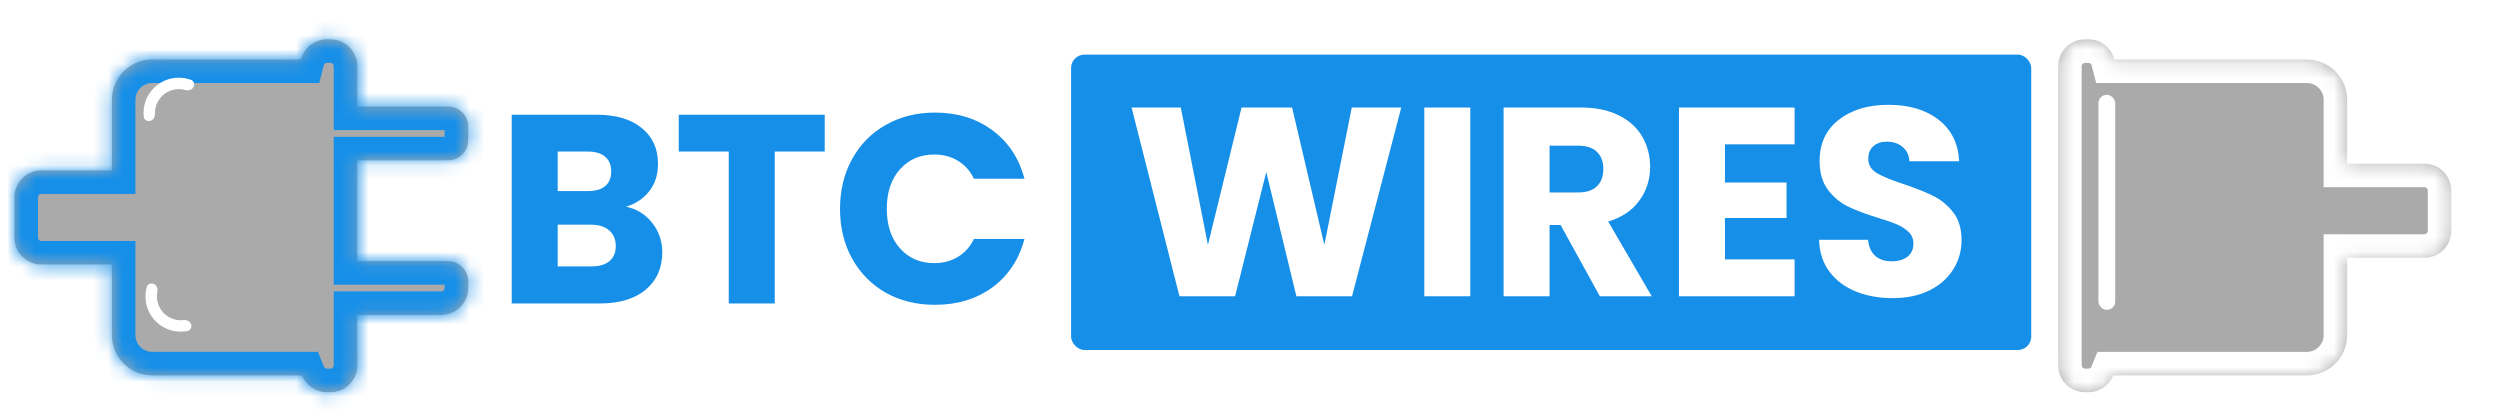 <svg width="173" height="29" viewBox="0 0 173 29" fill="none" xmlns="http://www.w3.org/2000/svg">
<g filter="url(#filter0_d_1283_14576)">
<mask id="path-1-inside-1_1283_14576" fill="white">
<path fill-rule="evenodd" clip-rule="evenodd" d="M20.905 25.048H10.535C8.993 25.048 7.744 23.798 7.744 22.257V17.373H2.861C1.833 17.373 1 16.54 1 15.513V12.722C1 11.694 1.833 10.861 2.861 10.861H7.744V5.977C7.744 4.436 8.993 3.187 10.535 3.187H20.828C21.035 2.384 21.763 1.791 22.63 1.791H22.863C23.89 1.791 24.723 2.624 24.723 3.652V6.442H31.002C31.772 6.442 32.397 7.067 32.397 7.838V8.768C32.397 9.539 31.772 10.164 31.002 10.164H24.723V17.141H31.002C31.772 17.141 32.397 17.765 32.397 18.536V19.001C32.397 20.029 31.564 20.862 30.537 20.862H24.723V24.35C24.723 25.378 23.89 26.211 22.863 26.211H22.63C21.849 26.211 21.181 25.73 20.905 25.048Z"/>
</mask>
<path fill-rule="evenodd" clip-rule="evenodd" d="M20.905 25.048H10.535C8.993 25.048 7.744 23.798 7.744 22.257V17.373H2.861C1.833 17.373 1 16.54 1 15.513V12.722C1 11.694 1.833 10.861 2.861 10.861H7.744V5.977C7.744 4.436 8.993 3.187 10.535 3.187H20.828C21.035 2.384 21.763 1.791 22.63 1.791H22.863C23.89 1.791 24.723 2.624 24.723 3.652V6.442H31.002C31.772 6.442 32.397 7.067 32.397 7.838V8.768C32.397 9.539 31.772 10.164 31.002 10.164H24.723V17.141H31.002C31.772 17.141 32.397 17.765 32.397 18.536V19.001C32.397 20.029 31.564 20.862 30.537 20.862H24.723V24.35C24.723 25.378 23.89 26.211 22.863 26.211H22.63C21.849 26.211 21.181 25.73 20.905 25.048Z" fill="#AAAAAA"/>
<path d="M20.905 25.048L22.414 24.437L22.002 23.42H20.905V25.048ZM7.744 17.373H9.372V15.745H7.744V17.373ZM7.744 10.861V12.489H9.372V10.861H7.744ZM20.828 3.187V4.815H22.09L22.405 3.592L20.828 3.187ZM24.723 6.442H23.095V8.07H24.723V6.442ZM24.723 10.164V8.535H23.095V10.164H24.723ZM24.723 17.141H23.095V18.769H24.723V17.141ZM24.723 20.862V19.234H23.095V20.862H24.723ZM10.535 26.676H20.905V23.42H10.535V26.676ZM6.116 22.257C6.116 24.698 8.094 26.676 10.535 26.676V23.42C9.893 23.42 9.372 22.899 9.372 22.257H6.116ZM6.116 17.373V22.257H9.372V17.373H6.116ZM2.861 19.001H7.744V15.745H2.861V19.001ZM-0.628 15.513C-0.628 17.439 0.934 19.001 2.861 19.001V15.745C2.732 15.745 2.628 15.641 2.628 15.513H-0.628ZM-0.628 12.722V15.513H2.628V12.722H-0.628ZM2.861 9.233C0.934 9.233 -0.628 10.795 -0.628 12.722H2.628C2.628 12.593 2.732 12.489 2.861 12.489V9.233ZM7.744 9.233H2.861V12.489H7.744V9.233ZM6.116 5.977V10.861H9.372V5.977H6.116ZM10.535 1.559C8.094 1.559 6.116 3.537 6.116 5.977H9.372C9.372 5.335 9.893 4.815 10.535 4.815V1.559ZM20.828 1.559H10.535V4.815H20.828V1.559ZM22.63 0.163C21.002 0.163 19.639 1.276 19.252 2.781L22.405 3.592C22.431 3.492 22.524 3.419 22.63 3.419V0.163ZM22.863 0.163H22.63V3.419H22.863V0.163ZM26.351 3.652C26.351 1.725 24.789 0.163 22.863 0.163V3.419C22.991 3.419 23.095 3.523 23.095 3.652H26.351ZM26.351 6.442V3.652H23.095V6.442H26.351ZM31.002 4.814H24.723V8.07H31.002V4.814ZM34.025 7.838C34.025 6.168 32.672 4.814 31.002 4.814V8.07C30.873 8.07 30.769 7.966 30.769 7.838H34.025ZM34.025 8.768V7.838H30.769V8.768H34.025ZM31.002 11.791C32.672 11.791 34.025 10.438 34.025 8.768H30.769C30.769 8.64 30.873 8.535 31.002 8.535V11.791ZM24.723 11.791H31.002V8.535H24.723V11.791ZM26.351 17.141V10.164H23.095V17.141H26.351ZM24.723 18.769H31.002V15.513H24.723V18.769ZM31.002 18.769C30.873 18.769 30.769 18.665 30.769 18.536H34.025C34.025 16.866 32.672 15.513 31.002 15.513V18.769ZM30.769 18.536V19.001H34.025V18.536H30.769ZM30.769 19.001C30.769 19.13 30.665 19.234 30.537 19.234V22.49C32.463 22.49 34.025 20.928 34.025 19.001H30.769ZM30.537 19.234H24.723V22.49H30.537V19.234ZM26.351 24.35V20.862H23.095V24.35H26.351ZM22.863 27.838C24.789 27.838 26.351 26.277 26.351 24.35H23.095C23.095 24.479 22.991 24.583 22.863 24.583V27.838ZM22.63 27.838H22.863V24.583H22.63V27.838ZM19.396 25.659C19.912 26.934 21.164 27.838 22.63 27.838V24.583C22.535 24.583 22.45 24.525 22.414 24.437L19.396 25.659Z" fill="#168FE9" mask="url(#path-1-inside-1_1283_14576)"/>
</g>
<path d="M13.385 6.037C13.492 5.847 13.426 5.602 13.221 5.527C12.895 5.406 12.546 5.356 12.197 5.382C11.715 5.417 11.254 5.595 10.874 5.892C10.493 6.189 10.209 6.592 10.057 7.051C9.947 7.383 9.91 7.734 9.948 8.08C9.971 8.297 10.192 8.421 10.403 8.363V8.363C10.614 8.304 10.732 8.085 10.725 7.867C10.72 7.675 10.747 7.483 10.808 7.299C10.911 6.989 11.103 6.716 11.36 6.516C11.618 6.315 11.929 6.195 12.254 6.171C12.448 6.157 12.641 6.177 12.825 6.229C13.036 6.289 13.277 6.227 13.385 6.037V6.037Z" fill="white"/>
<path d="M10.65 19.654C10.451 19.562 10.213 19.649 10.155 19.859C10.062 20.194 10.042 20.547 10.097 20.893C10.173 21.37 10.388 21.814 10.716 22.168C11.044 22.523 11.47 22.772 11.94 22.884C12.281 22.966 12.633 22.973 12.975 22.907C13.189 22.865 13.294 22.634 13.218 22.429V22.429C13.142 22.224 12.914 22.125 12.697 22.15C12.507 22.171 12.313 22.16 12.124 22.115C11.807 22.039 11.519 21.87 11.297 21.631C11.075 21.391 10.93 21.091 10.878 20.769C10.848 20.577 10.852 20.383 10.888 20.195C10.93 19.98 10.848 19.745 10.65 19.654V19.654Z" fill="white"/>
<path d="M43.319 14.302C44.075 14.463 44.683 14.842 45.142 15.437C45.601 16.02 45.83 16.69 45.83 17.446C45.83 18.538 45.446 19.406 44.677 20.051C43.92 20.684 42.86 21 41.495 21H35.411V7.939H41.291C42.618 7.939 43.654 8.243 44.398 8.851C45.154 9.458 45.533 10.283 45.533 11.325C45.533 12.094 45.328 12.733 44.919 13.242C44.522 13.75 43.988 14.104 43.319 14.302ZM38.593 13.223H40.677C41.198 13.223 41.594 13.111 41.867 12.888C42.153 12.652 42.295 12.311 42.295 11.865C42.295 11.418 42.153 11.077 41.867 10.841C41.594 10.606 41.198 10.488 40.677 10.488H38.593V13.223ZM40.937 18.433C41.471 18.433 41.88 18.315 42.165 18.079C42.463 17.831 42.612 17.477 42.612 17.018C42.612 16.559 42.457 16.2 42.147 15.939C41.849 15.679 41.433 15.549 40.9 15.549H38.593V18.433H40.937ZM57.071 7.939V10.488H53.611V21H50.429V10.488H46.969V7.939H57.071ZM58.129 14.451C58.129 13.161 58.408 12.014 58.966 11.009C59.524 9.992 60.299 9.204 61.291 8.646C62.296 8.075 63.431 7.79 64.696 7.79C66.247 7.79 67.574 8.2 68.678 9.018C69.782 9.837 70.52 10.953 70.892 12.367H67.394C67.133 11.821 66.761 11.406 66.278 11.12C65.806 10.835 65.267 10.693 64.659 10.693C63.679 10.693 62.885 11.034 62.278 11.716C61.67 12.398 61.366 13.31 61.366 14.451C61.366 15.592 61.67 16.504 62.278 17.186C62.885 17.868 63.679 18.209 64.659 18.209C65.267 18.209 65.806 18.067 66.278 17.781C66.761 17.496 67.133 17.081 67.394 16.535H70.892C70.52 17.949 69.782 19.065 68.678 19.884C67.574 20.69 66.247 21.093 64.696 21.093C63.431 21.093 62.296 20.814 61.291 20.256C60.299 19.685 59.524 18.898 58.966 17.893C58.408 16.888 58.129 15.741 58.129 14.451Z" fill="#168FE9"/>
<rect x="74.119" y="3.779" width="66.442" height="20.442" rx="0.93" fill="#168FE9"/>
<path d="M96.966 7.439L93.561 20.5H89.71L87.626 11.904L85.468 20.5H81.617L78.305 7.439H81.71L83.589 16.946L85.915 7.439H89.412L91.645 16.946L93.543 7.439H96.966ZM101.743 7.439V20.5H98.562V7.439H101.743ZM110.71 20.5L107.993 15.57H107.23V20.5H104.049V7.439H109.389C110.418 7.439 111.293 7.619 112.012 7.979C112.744 8.338 113.29 8.834 113.649 9.467C114.009 10.087 114.189 10.782 114.189 11.551C114.189 12.419 113.941 13.194 113.445 13.877C112.961 14.559 112.241 15.042 111.286 15.328L114.3 20.5H110.71ZM107.23 13.318H109.203C109.786 13.318 110.22 13.176 110.505 12.89C110.803 12.605 110.951 12.202 110.951 11.681C110.951 11.185 110.803 10.794 110.505 10.509C110.22 10.224 109.786 10.081 109.203 10.081H107.23V13.318ZM119.367 9.988V12.63H123.628V15.086H119.367V17.951H124.186V20.5H116.186V7.439H124.186V9.988H119.367ZM130.978 20.63C130.022 20.63 129.167 20.475 128.41 20.165C127.653 19.855 127.046 19.396 126.587 18.788C126.14 18.18 125.904 17.449 125.88 16.593H129.266C129.315 17.077 129.483 17.449 129.768 17.709C130.053 17.957 130.426 18.081 130.884 18.081C131.356 18.081 131.728 17.976 132.001 17.765C132.274 17.542 132.41 17.238 132.41 16.853C132.41 16.531 132.298 16.264 132.075 16.053C131.864 15.842 131.598 15.669 131.275 15.532C130.965 15.396 130.519 15.241 129.936 15.067C129.092 14.807 128.404 14.546 127.87 14.286C127.337 14.025 126.878 13.641 126.494 13.132C126.109 12.624 125.917 11.96 125.917 11.142C125.917 9.926 126.357 8.977 127.238 8.295C128.118 7.6 129.266 7.253 130.68 7.253C132.119 7.253 133.278 7.6 134.159 8.295C135.04 8.977 135.511 9.932 135.573 11.16H132.131C132.106 10.738 131.951 10.41 131.666 10.174C131.381 9.926 131.015 9.802 130.568 9.802C130.184 9.802 129.874 9.907 129.638 10.118C129.402 10.317 129.284 10.608 129.284 10.993C129.284 11.414 129.483 11.743 129.88 11.979C130.277 12.214 130.897 12.469 131.74 12.742C132.584 13.027 133.266 13.3 133.787 13.56C134.32 13.821 134.779 14.199 135.164 14.695C135.548 15.191 135.74 15.83 135.74 16.611C135.74 17.356 135.548 18.032 135.164 18.64C134.792 19.247 134.246 19.731 133.526 20.091C132.807 20.45 131.957 20.63 130.978 20.63Z" fill="white"/>
<g filter="url(#filter1_d_1283_14576)">
<mask id="path-8-inside-2_1283_14576" fill="white">
<path fill-rule="evenodd" clip-rule="evenodd" d="M142.422 3.652C142.422 2.624 143.255 1.791 144.282 1.791H144.515C145.382 1.791 146.11 2.384 146.317 3.187H159.632C161.173 3.187 162.423 4.436 162.423 5.977V10.396H167.77C168.798 10.396 169.631 11.229 169.631 12.256V15.047C169.631 16.074 168.798 16.907 167.77 16.907H162.423V22.257C162.423 23.798 161.173 25.048 159.632 25.048H146.24C145.964 25.73 145.296 26.211 144.515 26.211H144.282C143.255 26.211 142.422 25.378 142.422 24.35V3.652Z"/>
</mask>
<path fill-rule="evenodd" clip-rule="evenodd" d="M142.422 3.652C142.422 2.624 143.255 1.791 144.282 1.791H144.515C145.382 1.791 146.11 2.384 146.317 3.187H159.632C161.173 3.187 162.423 4.436 162.423 5.977V10.396H167.77C168.798 10.396 169.631 11.229 169.631 12.256V15.047C169.631 16.074 168.798 16.907 167.77 16.907H162.423V22.257C162.423 23.798 161.173 25.048 159.632 25.048H146.24C145.964 25.73 145.296 26.211 144.515 26.211H144.282C143.255 26.211 142.422 25.378 142.422 24.35V3.652Z" fill="#AAAAAA"/>
<path d="M146.317 3.187L144.74 3.592L145.055 4.814H146.317V3.187ZM162.423 10.396H160.795V12.024H162.423V10.396ZM162.423 16.907V15.279H160.795V16.907H162.423ZM146.24 25.048V23.42H145.143L144.731 24.437L146.24 25.048ZM144.282 0.163C142.356 0.163 140.794 1.725 140.794 3.652H144.05C144.05 3.523 144.154 3.419 144.282 3.419V0.163ZM144.515 0.163H144.282V3.419H144.515V0.163ZM147.894 2.781C147.506 1.276 146.143 0.163 144.515 0.163V3.419C144.621 3.419 144.714 3.492 144.74 3.592L147.894 2.781ZM159.632 1.559H146.317V4.814H159.632V1.559ZM164.051 5.977C164.051 3.537 162.072 1.559 159.632 1.559V4.814C160.274 4.814 160.795 5.335 160.795 5.977H164.051ZM164.051 10.396V5.977H160.795V10.396H164.051ZM162.423 12.024H167.77V8.768H162.423V12.024ZM167.77 12.024C167.899 12.024 168.003 12.128 168.003 12.256H171.259C171.259 10.329 169.697 8.768 167.77 8.768V12.024ZM168.003 12.256V15.047H171.259V12.256H168.003ZM168.003 15.047C168.003 15.175 167.899 15.279 167.77 15.279V18.535C169.697 18.535 171.259 16.974 171.259 15.047H168.003ZM167.77 15.279H162.423V18.535H167.77V15.279ZM164.051 22.257V16.907H160.795V22.257H164.051ZM159.632 26.676C162.072 26.676 164.051 24.698 164.051 22.257H160.795C160.795 22.899 160.274 23.42 159.632 23.42V26.676ZM146.24 26.676H159.632V23.42H146.24V26.676ZM144.515 27.838C145.981 27.838 147.233 26.934 147.749 25.659L144.731 24.437C144.696 24.525 144.61 24.583 144.515 24.583V27.838ZM144.282 27.838H144.515V24.583H144.282V27.838ZM140.794 24.35C140.794 26.277 142.356 27.838 144.282 27.838V24.583C144.154 24.583 144.05 24.479 144.05 24.35H140.794ZM140.794 3.652V24.35H144.05V3.652H140.794Z" fill="white" mask="url(#path-8-inside-2_1283_14576)"/>
</g>
<rect x="145.211" y="6.558" width="1.163" height="14.884" rx="0.581" fill="white"/>
<defs>
<filter id="filter0_d_1283_14576" x="0.07" y="1.791" width="33.257" height="26.28" filterUnits="userSpaceOnUse" color-interpolation-filters="sRGB">
<feFlood flood-opacity="0" result="BackgroundImageFix"/>
<feColorMatrix in="SourceAlpha" type="matrix" values="0 0 0 0 0 0 0 0 0 0 0 0 0 0 0 0 0 0 127 0" result="hardAlpha"/>
<feOffset dy="0.93"/>
<feGaussianBlur stdDeviation="0.465"/>
<feComposite in2="hardAlpha" operator="out"/>
<feColorMatrix type="matrix" values="0 0 0 0 0 0 0 0 0 0 0 0 0 0 0 0 0 0 0.25 0"/>
<feBlend mode="normal" in2="BackgroundImageFix" result="effect1_dropShadow_1283_14576"/>
<feBlend mode="normal" in="SourceGraphic" in2="effect1_dropShadow_1283_14576" result="shape"/>
</filter>
<filter id="filter1_d_1283_14576" x="141.492" y="1.791" width="29.07" height="26.28" filterUnits="userSpaceOnUse" color-interpolation-filters="sRGB">
<feFlood flood-opacity="0" result="BackgroundImageFix"/>
<feColorMatrix in="SourceAlpha" type="matrix" values="0 0 0 0 0 0 0 0 0 0 0 0 0 0 0 0 0 0 127 0" result="hardAlpha"/>
<feOffset dy="0.93"/>
<feGaussianBlur stdDeviation="0.465"/>
<feComposite in2="hardAlpha" operator="out"/>
<feColorMatrix type="matrix" values="0 0 0 0 0 0 0 0 0 0 0 0 0 0 0 0 0 0 0.25 0"/>
<feBlend mode="normal" in2="BackgroundImageFix" result="effect1_dropShadow_1283_14576"/>
<feBlend mode="normal" in="SourceGraphic" in2="effect1_dropShadow_1283_14576" result="shape"/>
</filter>
</defs>
</svg>
